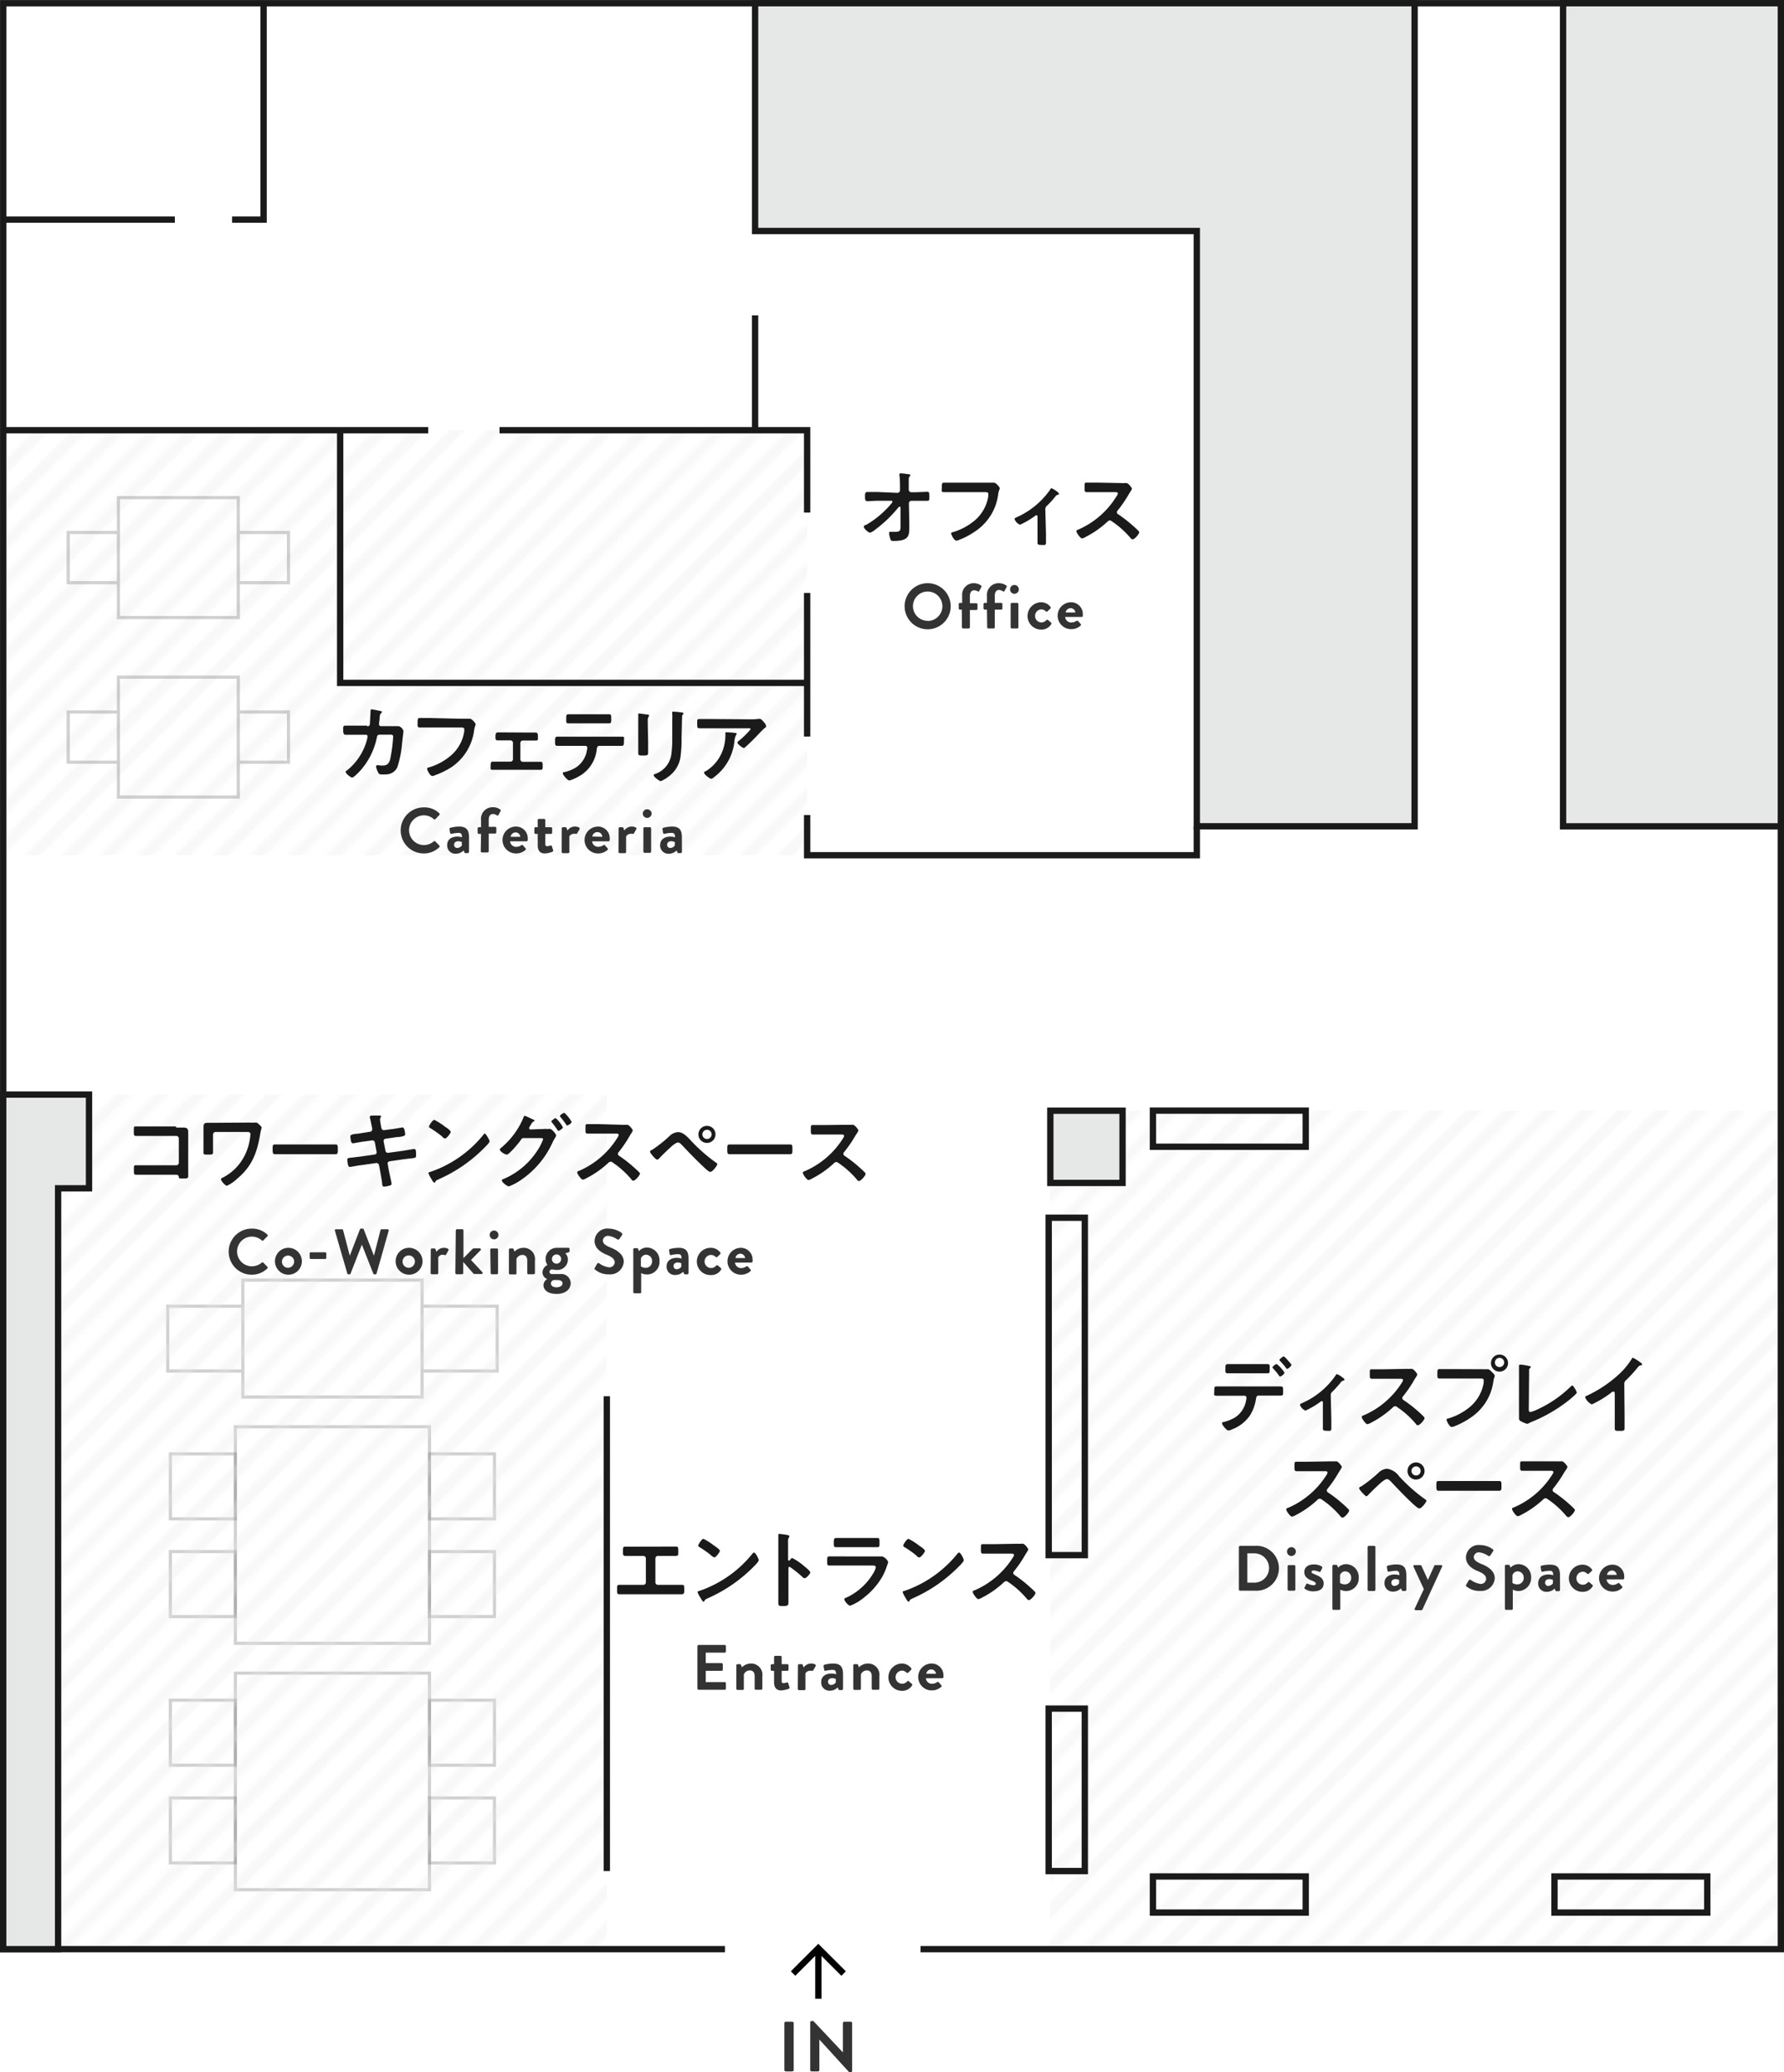 <svg xmlns="http://www.w3.org/2000/svg" viewBox="0 0 250.89 291.35"><defs><style>.cls-1,.cls-10,.cls-2,.cls-3,.cls-7{fill:none}.cls-2{stroke:#e6e7e7;stroke-width:2.88px}.cls-10,.cls-3{stroke:#666;stroke-width:.45px}.cls-10,.cls-3,.cls-7,.cls-8{stroke-miterlimit:10}.cls-3,.cls-9{opacity:.3}.cls-7,.cls-8{stroke:#1a1a1a;stroke-width:.89px}.cls-8{fill:#e6e7e7}.cls-11{fill:#1a1a1a}.cls-12{fill:#333}</style><pattern id="_10_lpi_40_3" data-name="10 lpi 40% 3" width="72" height="72" patternTransform="rotate(-45 365.197 -181.17) scale(.52)" patternUnits="userSpaceOnUse"><path class="cls-1" d="M0 0h72v72H0z"/><path class="cls-2" d="M71.75 68.4h72.5M71.75 54h72.5m-72.5-14.4h72.5m-72.5-14.4h72.5m-72.5-14.4h72.5m-72.5 50.4h72.5m-72.5-14.4h72.5m-72.5-14.4h72.5M71.75 18h72.5M71.75 3.6h72.5M-.25 68.4h72.5M-.25 54h72.5M-.25 39.6h72.5M-.25 25.2h72.5M-.25 10.8h72.5M-.25 61.2h72.5M-.25 46.8h72.5M-.25 32.4h72.5M-.25 18h72.5M-.25 3.6h72.5m-144.5 64.8H.25M-72.25 54H.25m-72.5-14.4H.25m-72.5-14.4H.25m-72.5-14.4H.25m-72.5 50.4H.25m-72.5-14.4H.25m-72.5-14.4H.25M-72.25 18H.25m-72.5-14.4H.25"/></pattern><pattern id="_10_lpi_40_3-3" data-name="10 lpi 40% 3" width="72" height="72" patternTransform="rotate(-45 414.423 -160.78) scale(.52)" patternUnits="userSpaceOnUse"><path class="cls-1" d="M0 0h72v72H0z"/><path class="cls-2" d="M71.75 68.4h72.5M71.75 54h72.5m-72.5-14.4h72.5m-72.5-14.4h72.5m-72.5-14.4h72.5m-72.5 50.4h72.5m-72.5-14.4h72.5m-72.5-14.4h72.5M71.75 18h72.5M71.75 3.6h72.5M-.25 68.4h72.5M-.25 54h72.5M-.25 39.6h72.5M-.25 25.2h72.5M-.25 10.8h72.5M-.25 61.2h72.5M-.25 46.8h72.5M-.25 32.4h72.5M-.25 18h72.5M-.25 3.6h72.5m-144.5 64.8H.25M-72.25 54H.25m-72.5-14.4H.25m-72.5-14.4H.25m-72.5-14.4H.25m-72.5 50.4H.25m-72.5-14.4H.25m-72.5-14.4H.25M-72.25 18H.25m-72.5-14.4H.25"/></pattern><pattern id="_10_lpi_40_3-5" data-name="10 lpi 40% 3" width="72" height="72" patternTransform="rotate(-45 406.018 -145.508) scale(.52)" patternUnits="userSpaceOnUse"><path class="cls-1" d="M0 0h72v72H0z"/><path class="cls-2" d="M71.75 68.4h72.5M71.75 54h72.5m-72.5-14.4h72.5m-72.5-14.4h72.5m-72.5-14.4h72.5m-72.5 50.4h72.5m-72.5-14.4h72.5m-72.5-14.4h72.5M71.75 18h72.5M71.75 3.6h72.5M-.25 68.4h72.5M-.25 54h72.5M-.25 39.6h72.5M-.25 25.2h72.5M-.25 10.8h72.5M-.25 61.2h72.5M-.25 46.8h72.5M-.25 32.4h72.5M-.25 18h72.5M-.25 3.6h72.5m-144.5 64.8H.25M-72.25 54H.25m-72.5-14.4H.25m-72.5-14.4H.25m-72.5-14.4H.25m-72.5 50.4H.25m-72.5-14.4H.25m-72.5-14.4H.25M-72.25 18H.25m-72.5-14.4H.25"/></pattern></defs><g id="レイヤー_2" data-name="レイヤー 2"><g id="文字"><path class="cls-3" d="M33.1 200.61h27.3v30.45H33.1z"/><path class="cls-3" d="M60.4 204.42h9.14v9.14H60.4zm0 13.74h9.14v9.14H60.4zm-36.44-13.74h9.14v9.14h-9.14zm0 13.74h9.14v9.14h-9.14zm9.14 17.09h27.3v30.45H33.1z"/><path class="cls-3" d="M60.4 239.06h9.14v9.14H60.4zm0 13.74h9.14v9.14H60.4zm-36.44-13.74h9.14v9.14h-9.14zm0 13.74h9.14v9.14h-9.14zm10.19-72.81h25.21v16.44H34.15zm25.21 3.67h10.56v9.11H59.36zm-35.77 0h10.56v9.11H23.59z"/><path fill="url(#_10_lpi_40_3)" opacity=".3" d="M250.45 274.06v-117.9H147.71v117.9h102.74z"/><path fill="url(#_10_lpi_40_3-3)" opacity=".3" d="M85.34 274.06V153.9H.45v120.16h84.89z"/><path fill="url(#_10_lpi_40_3-5)" opacity=".3" d="M113.51 120.25V60.49H.45v59.76h113.06z"/><path class="cls-7" transform="rotate(90 125.445 137.255)" d="M-11.36 12.25h273.61v250H-11.36z"/><path class="cls-8" transform="rotate(90 235.135 58.315)" d="M177.27 43h115.74v30.63H177.27z"/><path class="cls-8" d="M198.94 116.18V.45h-92.75v32.03h62.12v83.7h30.63z"/><path class="cls-7" d="M168.31 116.18v4.07h-54.8v-5.65m0-11.04V83.37m0 12.65H47.84V60.49m65.67 11.58V60.49H70.25m35.94-16.15v16.15m-45.97 0H.45m0-29.61h24.14m8.05 0h4.43V.45"/><path class="cls-8" d="M.45 274.06V153.9h12.07v13.18H8.17v106.98H.45z"/><path class="cls-7" d="M85.34 263.08v-66.76"/><path class="cls-8" transform="rotate(90 152.785 161.245)" d="M147.71 156.16h10.16v10.16h-10.16z"/><path class="cls-7" d="M162.14 156.16h21.49v5.08h-21.49zm0 107.68h21.49v5.08h-21.49zm56.47 0h21.49v5.08h-21.49zm-71.13-92.62h5.08v47.44h-5.08zm0 69.02h5.08v22.84h-5.08z"/><g class="cls-9"><path class="cls-10" d="M16.65 95.21h16.86v16.86H16.65zm16.86 4.9h7.06v7.06h-7.06zm-23.92 0h7.06v7.06H9.59z"/></g><g class="cls-9"><path class="cls-10" d="M16.65 69.97h16.86v16.86H16.65zm16.86 4.9h7.06v7.06h-7.06zm-23.92 0h7.06v7.06H9.59z"/></g><path class="cls-11" d="M93.51 217.46h1.57c.24 0 .31.07.31.52v.28c0 .38 0 .51-.37.51h-2.49a.36.36 0 0 0-.36.36v3.36a.36.36 0 0 0 .36.35h3.39c.3 0 .31.1.31.69 0 .39 0 .63-.34.63h-8.78c-.36 0-.33-.23-.33-.64 0-.58 0-.68.31-.68h3.38a.36.36 0 0 0 .36-.35v-3.36a.36.36 0 0 0-.36-.36h-2.49c-.33 0-.37-.13-.37-.49V218c0-.46.07-.53.31-.53h1.56zm13.19 1.91c0 .21-.48.67-.63.83a20.91 20.91 0 0 1-6.52 4.52c-.39.19-.4.2-.5.41a.11.11 0 0 1-.12.07c-.13 0-.38-.48-.47-.62a3.46 3.46 0 0 1-.36-.72c0-.13.22-.16.37-.21a16.42 16.42 0 0 0 7.36-5.21.29.29 0 0 1 .2-.14c.24 0 .67.89.67 1.07zm-6.19-2c.16.11.73.51.73.69s-.56.92-.79.92a1.4 1.4 0 0 1-.48-.32 14 14 0 0 0-1.59-1.12c-.1-.06-.19-.12-.19-.23s.48-.94.75-.94a9.08 9.08 0 0 1 1.57 1.02zm10.92 1.7a8.39 8.39 0 0 1 1.68 1.15c.17.15.84.66.84.87s-.56.82-.8.82a.46.46 0 0 1-.27-.15 15.67 15.67 0 0 0-1.74-1.4.17.17 0 0 0-.12-.05c-.1 0-.14.09-.14.19v4.7c0 .48 0 .62-.74.62-.48 0-.68 0-.68-.4v-9.57c0-.05 0-.18.15-.18l.41.05c.54.07 1 .12 1 .29a.39.39 0 0 1-.06.15 1 1 0 0 0-.13.64v2.5c0 .1.06.12.1.12a.13.13 0 0 0 .1 0c.14-.18.27-.35.4-.35zm11.33-.23h1.29a1.41 1.41 0 0 1 .86.79 3.32 3.32 0 0 1-.16.49 7.7 7.7 0 0 1-.7 1.62 10 10 0 0 1-2.48 2.83 7 7 0 0 1-2 1.2c-.28 0-.83-.69-.83-.89s.3-.25.42-.31a8.6 8.6 0 0 0 3.68-3.41 2.77 2.77 0 0 0 .33-.78c0-.28-.33-.26-.52-.26h-5.98c-.34 0-.34-.12-.34-.58 0-.62 0-.7.35-.7h1.53zm-.8-2.59h1.41c.31 0 .32.13.32.73 0 .41 0 .56-.32.56h-5.78c-.33 0-.33-.14-.33-.58s0-.71.32-.71H119zm13.58 3.12c0 .21-.48.67-.64.83a20.75 20.75 0 0 1-6.51 4.52c-.4.19-.41.2-.5.41a.12.12 0 0 1-.12.07c-.14 0-.39-.48-.47-.62a3.46 3.46 0 0 1-.36-.72c0-.13.21-.16.37-.21a16.39 16.39 0 0 0 7.35-5.21c.05-.06.12-.14.21-.14.24 0 .67.89.67 1.07zm-6.19-2c.16.11.73.51.73.69s-.56.92-.79.92-.32-.18-.48-.32a14.12 14.12 0 0 0-1.6-1.12c-.09-.06-.19-.12-.19-.23s.48-.94.76-.94a9.47 9.47 0 0 1 1.57 1.02zm13.71-.31a2.59 2.59 0 0 0 .52 0h.26c.26 0 .77.66.77.81a2.17 2.17 0 0 1-.26.47c-.07.11-.15.23-.19.31a17 17 0 0 1-1.56 2.28.34.34 0 0 0-.1.23.32.32 0 0 0 .18.29 18.78 18.78 0 0 1 2 1.55c.28.25.58.52.86.81a.23.23 0 0 1 .08.17c0 .25-.66 1-.91 1a.4.4 0 0 1-.3-.18 12.73 12.73 0 0 0-2.65-2.38.41.41 0 0 0-.27-.1.56.56 0 0 0-.36.2 13.27 13.27 0 0 1-3 2.1 2 2 0 0 1-.53.23c-.25 0-.8-.81-.8-1s.14-.21.25-.24a11.91 11.91 0 0 0 5.35-4.55 1.12 1.12 0 0 0 .2-.41c0-.18-.17-.2-.35-.2h-4c-.32 0-.3-.18-.3-.73s0-.6.29-.6h1.56z"/><path class="cls-12" d="M174.23 217.53a.18.18 0 0 1 .16-.18h2.13a3.16 3.16 0 1 1 0 6.31h-2.13a.17.17 0 0 1-.16-.17zm2.18 5a2.06 2.06 0 0 0 0-4.12h-1v4.12zm4.59-4.37a.61.61 0 0 1 .61-.62.62.62 0 0 1 .63.62.63.63 0 0 1-.63.62.61.61 0 0 1-.61-.62zm.08 2.07a.17.17 0 0 1 .17-.17h.75a.17.17 0 0 1 .17.17v3.26a.18.18 0 0 1-.17.17h-.75a.18.18 0 0 1-.17-.17zm2.38 2.99l.24-.48a.14.14 0 0 1 .21-.06 2.08 2.08 0 0 0 .82.21c.18 0 .31-.07.31-.22s-.13-.26-.61-.45c-.69-.27-1-.64-1-1.19s.4-1.06 1.32-1.06a2.16 2.16 0 0 1 1.11.27.21.21 0 0 1 .08.25l-.23.46a.16.16 0 0 1-.21.06 2.16 2.16 0 0 0-.75-.19c-.22 0-.31.09-.31.21s.16.21.5.35c.69.27 1.21.57 1.21 1.27s-.52 1.1-1.43 1.1a2 2 0 0 1-1.2-.34.15.15 0 0 1-.06-.19zm5.03 2.97c0 .1-.05.17-.21.17h-.72a.18.18 0 0 1-.18-.17v-6a.18.18 0 0 1 .18-.17h.35a.16.16 0 0 1 .15.1l.12.3a1.54 1.54 0 0 1 1.16-.49 1.8 1.8 0 0 1 1.74 1.89 1.78 1.78 0 0 1-2.59 1.69zm.66-3.42a.88.88 0 0 0 .87-.91.86.86 0 0 0-.83-.92.77.77 0 0 0-.74.55v1.08a1.18 1.18 0 0 0 .7.2zm3.18-5.24a.19.19 0 0 1 .18-.18h.75a.18.18 0 0 1 .17.18v6a.18.18 0 0 1-.17.17h-.75a.18.18 0 0 1-.18-.17zm3.81 3.85a2.33 2.33 0 0 1 .66.1c0-.46-.14-.62-.47-.62a4.6 4.6 0 0 0-1 .13c-.12 0-.19 0-.2-.16l-.09-.47a.18.18 0 0 1 .13-.22 4.69 4.69 0 0 1 1.22-.17c1.13 0 1.39.58 1.39 1.56v2a.18.18 0 0 1-.17.17h-.32c-.07 0-.11 0-.16-.13l-.11-.24a1.52 1.52 0 0 1-1.09.46 1.15 1.15 0 0 1-1.22-1.24c-.01-.68.51-1.17 1.43-1.17zm0 1.6a.81.81 0 0 0 .62-.35v-.49a1.36 1.36 0 0 0-.5-.11c-.35 0-.59.19-.59.48a.45.45 0 0 0 .49.49zm2.65-2.69a.15.15 0 0 1 .15-.23h.81a.15.15 0 0 1 .15.09l.91 2 .9-2c.05-.09.11-.09.22-.09h.72a.15.15 0 0 1 .15.23l-2.75 6a.19.19 0 0 1-.16.11h-.77a.16.16 0 0 1-.15-.25l1.27-2.71zm7.43 2.48l.33-.55a.2.2 0 0 1 .3-.07 3 3 0 0 0 1.36.56.75.75 0 0 0 .79-.71c0-.46-.39-.78-1.14-1.08s-1.7-.88-1.7-1.95a1.8 1.8 0 0 1 2-1.73 3.11 3.11 0 0 1 1.8.61.21.21 0 0 1 0 .29l-.34.52c-.07.11-.21.18-.31.11a3 3 0 0 0-1.25-.5.72.72 0 0 0-.8.63c0 .42.34.71 1.07 1s1.88.87 1.88 2a1.9 1.9 0 0 1-2.07 1.79 2.83 2.83 0 0 1-2-.71c.04.02 0-.06.08-.21zm6.53 3.42c0 .1-.06.17-.22.17h-.72a.18.18 0 0 1-.17-.17v-6a.17.17 0 0 1 .17-.17h.35a.15.15 0 0 1 .15.1l.12.3a1.57 1.57 0 0 1 1.16-.49 1.8 1.8 0 0 1 1.74 1.89 1.84 1.84 0 0 1-1.78 1.89 1.79 1.79 0 0 1-.8-.2zm.65-3.42a.88.88 0 0 0 .88-.91.86.86 0 0 0-.84-.92.77.77 0 0 0-.74.55v1.08a1.18 1.18 0 0 0 .7.2zm4.37-1.39a2.33 2.33 0 0 1 .66.1c0-.46-.14-.62-.47-.62a4.52 4.52 0 0 0-1 .13c-.13 0-.19 0-.21-.16l-.08-.47a.17.17 0 0 1 .13-.22 4.61 4.61 0 0 1 1.2-.14c1.13 0 1.39.58 1.39 1.56v2a.18.18 0 0 1-.17.17h-.33c-.06 0-.11 0-.15-.13l-.11-.24a1.55 1.55 0 0 1-1.1.46 1.15 1.15 0 0 1-1.21-1.24c.01-.71.53-1.2 1.45-1.2zm0 1.6a.85.85 0 0 0 .62-.35v-.49a1.45 1.45 0 0 0-.51-.11c-.35 0-.58.19-.58.48a.45.45 0 0 0 .49.49zm4.75-2.98a1.64 1.64 0 0 1 1.33.63.17.17 0 0 1 0 .26l-.42.39c-.08.08-.16 0-.22 0a.83.83 0 0 0-.62-.29.91.91 0 0 0-.89.92.89.89 0 0 0 .88.91.9.9 0 0 0 .72-.34.16.16 0 0 1 .22 0l.39.33c.09.07.13.16.06.25a1.59 1.59 0 0 1-1.42.76 1.9 1.9 0 0 1-1.91-1.89 1.92 1.92 0 0 1 1.88-1.93zm4.21 0a1.65 1.65 0 0 1 1.69 1.67 1.94 1.94 0 0 1 0 .24.18.18 0 0 1-.17.16h-2.31a.86.86 0 0 0 .87.78 1.22 1.22 0 0 0 .7-.23c.09-.05.17-.07.23 0l.37.43a.15.15 0 0 1 0 .23 1.91 1.91 0 0 1-1.34.5 1.89 1.89 0 0 1 0-3.78zm.63 1.44a.67.67 0 0 0-.66-.62.71.71 0 0 0-.7.62zM98.08 231.46a.18.18 0 0 1 .18-.17h3.66a.17.17 0 0 1 .17.17v.74a.17.17 0 0 1-.17.17h-2.67v1.47h2.23a.18.18 0 0 1 .17.18v.74a.17.17 0 0 1-.17.17h-2.23v1.58h2.67a.17.17 0 0 1 .17.17v.74a.17.17 0 0 1-.17.17h-3.66a.18.18 0 0 1-.18-.17zm5.47 2.7a.17.17 0 0 1 .17-.17h.34a.14.14 0 0 1 .15.11l.13.33a1.79 1.79 0 0 1 1.27-.53 1.58 1.58 0 0 1 1.6 1.79v1.73a.18.18 0 0 1-.17.17h-.74a.17.17 0 0 1-.17-.17v-1.78c0-.47-.24-.77-.67-.77a.9.9 0 0 0-.85.57v2c0 .12 0 .17-.23.17h-.66a.18.18 0 0 1-.17-.17zm5.31.77h-.31a.17.17 0 0 1-.16-.17v-.6a.16.16 0 0 1 .16-.17h.31v-1a.18.18 0 0 1 .17-.17h.74a.17.17 0 0 1 .16.17v1h.79a.16.16 0 0 1 .17.17v.6a.17.17 0 0 1-.17.17h-.79v1.44c0 .26.13.29.28.29a1.36 1.36 0 0 0 .44-.1.15.15 0 0 1 .2.1l.18.57a.17.17 0 0 1-.1.22 3.69 3.69 0 0 1-1.07.23c-.7 0-1-.43-1-1.16zm3.36-.77a.17.17 0 0 1 .17-.17h.35a.16.16 0 0 1 .16.12l.12.35a1.27 1.27 0 0 1 1-.56c.42 0 .8.13.69.36l-.33.58a.16.16 0 0 1-.21.08 1.47 1.47 0 0 0-.26 0 .73.73 0 0 0-.64.37v2.18c0 .12-.08.17-.2.17h-.7a.18.18 0 0 1-.17-.17zm4.7 1.15a2.33 2.33 0 0 1 .66.1c0-.46-.14-.62-.47-.62a4.6 4.6 0 0 0-1 .13c-.12 0-.19 0-.21-.16l-.08-.47a.18.18 0 0 1 .13-.22 4.69 4.69 0 0 1 1.22-.17c1.13 0 1.39.58 1.39 1.56v2a.18.18 0 0 1-.17.17h-.32c-.07 0-.11 0-.16-.13l-.11-.24a1.52 1.52 0 0 1-1.09.46 1.15 1.15 0 0 1-1.22-1.23c-.01-.68.51-1.18 1.43-1.18zm0 1.6a.81.81 0 0 0 .62-.35v-.49a1.36 1.36 0 0 0-.5-.11c-.36 0-.59.2-.59.49a.44.44 0 0 0 .49.46zm3.08-2.75a.18.18 0 0 1 .18-.17h.34a.15.15 0 0 1 .15.11l.13.33a1.76 1.76 0 0 1 1.27-.53 1.58 1.58 0 0 1 1.6 1.79v1.73a.18.18 0 0 1-.17.17h-.74a.17.17 0 0 1-.17-.17v-1.78c0-.47-.24-.77-.68-.77a.89.89 0 0 0-.84.57v2c0 .12-.06.17-.23.17h-.66a.18.18 0 0 1-.18-.17zm6.79-.26a1.65 1.65 0 0 1 1.34.64.17.17 0 0 1 0 .25l-.41.4c-.08.07-.16 0-.23 0a.85.85 0 0 0-.62-.29.92.92 0 0 0 0 1.84.93.93 0 0 0 .72-.34.16.16 0 0 1 .23 0l.38.33c.09.07.13.16.07.25a1.62 1.62 0 0 1-1.43.76 1.9 1.9 0 0 1-1.9-1.89 1.93 1.93 0 0 1 1.85-1.95zm4.21 0a1.65 1.65 0 0 1 1.68 1.67 2.11 2.11 0 0 1 0 .25.17.17 0 0 1-.17.15h-2.3a.85.85 0 0 0 .86.78 1.29 1.29 0 0 0 .7-.22c.09-.06.17-.08.24 0l.36.42a.14.14 0 0 1 0 .23 2 2 0 0 1-1.35.5 1.89 1.89 0 0 1 0-3.78zm.63 1.44a.68.68 0 0 0-.66-.61.7.7 0 0 0-.7.61z"/><path class="cls-11" d="M126.21 69.3a.36.36 0 0 0 .36-.36v-.41c0-.46 0-1.26-.08-1.67a.91.91 0 0 1 0-.17c0-.12.08-.14.19-.14a9.23 9.23 0 0 1 1 .12c.27 0 .35.07.35.17a.2.2 0 0 1-.08.13c-.13.14-.15.17-.15.5v1.39a.36.36 0 0 0 .37.35h.64l1.58-.06c.27 0 .31.1.31.73 0 .44 0 .54-.37.54h-2.15a.36.36 0 0 0-.36.35l.06 2.8v.49c0 1.28-.06 2-2.19 2-.26 0-.4 0-.48-.29a2.79 2.79 0 0 1-.17-.8c0-.12 0-.19.17-.19h.65c.79 0 .79-.24.79-.88v-2.49c0-.07 0-.16-.14-.16a.23.23 0 0 0-.18.11 18 18 0 0 1-3.23 3.1 2.46 2.46 0 0 1-.74.44c-.23 0-.88-.58-.88-.82s.29-.26.4-.32a13.32 13.32 0 0 0 3.51-3 .37.37 0 0 0 .11-.2c0-.06 0-.15-.18-.15h-1.83c-.46 0-1.26.06-1.51.06s-.33-.14-.33-.6 0-.69.34-.69h1.49zm12.29-1.43h1.29c.29 0 .81.65.81.77s-.11.25-.21.77a7.37 7.37 0 0 1-3.2 5.27 11.05 11.05 0 0 1-2.3 1.23 1.2 1.2 0 0 1-.4.11c-.29 0-.72-.81-.72-1s.11-.17.22-.19a8.47 8.47 0 0 0 3-1.58 5.58 5.58 0 0 0 2-3.51 2.66 2.66 0 0 0 0-.28c0-.23-.21-.26-.42-.26h-5.76c-.5 0-.36-.11-.36-.65s0-.68.32-.68h1.55zm8.6 7.22v1.21c0 .41-.25.33-.48.33-.67 0-.71-.06-.71-.39v-3.61c0-.06 0-.18-.15-.18s-.22.11-.31.17a11.29 11.29 0 0 1-2 1.16 1.39 1.39 0 0 1-.77-.79c0-.13.14-.19.27-.25a11.39 11.39 0 0 0 4.72-3.87c.06-.1.1-.22.2-.22a2.5 2.5 0 0 1 .71.42c.12.07.33.2.33.36s-.08.13-.16.14a.58.58 0 0 0-.35.27 15.19 15.19 0 0 1-1.08 1.2.69.69 0 0 0-.31.66zm10.54-7.17a2.54 2.54 0 0 0 .51 0h.27c.25 0 .77.66.77.82a2.43 2.43 0 0 1-.27.46l-.19.32a17.56 17.56 0 0 1-1.56 2.27.37.37 0 0 0-.1.23.32.32 0 0 0 .19.29 19.71 19.71 0 0 1 2 1.55c.29.25.59.52.87.81a.27.27 0 0 1 .08.17c0 .25-.66 1-.91 1a.39.39 0 0 1-.3-.18 12.91 12.91 0 0 0-2.65-2.37.4.4 0 0 0-.28-.11c-.15 0-.26.12-.36.2a13.27 13.27 0 0 1-3 2.1 2 2 0 0 1-.52.23c-.26 0-.81-.81-.81-1s.15-.21.25-.24a11.86 11.86 0 0 0 5.37-4.66 1.19 1.19 0 0 0 .21-.4c0-.18-.17-.21-.35-.21h-4.03c-.32 0-.3-.18-.3-.74s0-.6.29-.6h1.56z"/><path class="cls-12" d="M130.45 82a3.24 3.24 0 1 1-3.23 3.25 3.24 3.24 0 0 1 3.23-3.25zm0 5.31a2.07 2.07 0 1 0-2.06-2.06 2.07 2.07 0 0 0 2.06 2.04zm4.81-1.59H135a.17.17 0 0 1-.17-.17v-.61a.16.16 0 0 1 .17-.17h.31v-1a1.63 1.63 0 0 1 1.63-1.77 1.77 1.77 0 0 1 1.06.35.18.18 0 0 1 0 .21l-.31.57a.14.14 0 0 1-.21 0A1.19 1.19 0 0 0 137 83c-.38 0-.6.3-.6.82v1h.9a.16.16 0 0 1 .17.17v.61a.17.17 0 0 1-.17.17h-.9v2.43a.18.18 0 0 1-.17.17h-.78a.18.18 0 0 1-.17-.17zm3.54 0h-.3a.18.18 0 0 1-.18-.17v-.61a.17.17 0 0 1 .18-.17h.3v-1a1.64 1.64 0 0 1 1.68-1.77 1.84 1.84 0 0 1 1.07.35.18.18 0 0 1 0 .21l-.3.57a.16.16 0 0 1-.22 0 1.15 1.15 0 0 0-.53-.18c-.39 0-.6.3-.6.82v1h.9a.16.16 0 0 1 .17.17v.61a.17.17 0 0 1-.17.17h-.9v2.48a.18.18 0 0 1-.17.17H139a.18.18 0 0 1-.17-.17zm3.25-2.85a.61.61 0 0 1 .61-.62.62.62 0 1 1 0 1.24.61.61 0 0 1-.61-.62zm.08 2.07a.17.17 0 0 1 .17-.17h.75a.17.17 0 0 1 .17.17v3.26a.18.18 0 0 1-.17.17h-.75a.18.18 0 0 1-.17-.17zm4.26-.26a1.65 1.65 0 0 1 1.33.64.17.17 0 0 1 0 .25l-.42.4c-.08.07-.16 0-.22 0a.87.87 0 0 0-.62-.29.91.91 0 0 0-.89.92.9.9 0 0 0 .88.92 1 1 0 0 0 .72-.34.16.16 0 0 1 .22 0l.39.33c.09.08.12.17.06.26a1.6 1.6 0 0 1-1.42.75 1.9 1.9 0 0 1-1.91-1.89 1.93 1.93 0 0 1 1.88-1.95zm4.21 0a1.65 1.65 0 0 1 1.68 1.68 1.93 1.93 0 0 1 0 .24.17.17 0 0 1-.18.15h-2.3a.85.85 0 0 0 .86.78 1.27 1.27 0 0 0 .71-.22c.09 0 .17-.07.23 0l.37.42a.16.16 0 0 1 0 .24 1.94 1.94 0 0 1-1.34.49 1.89 1.89 0 0 1 0-3.78zm.63 1.44a.67.67 0 0 0-.66-.61.71.71 0 0 0-.7.61z"/><path class="cls-11" d="M178.56 194.94h1.51c.35 0 .38.06.38.63s0 .66-.34.66H177c-.33 0-.33.3-.38.55a6.16 6.16 0 0 1-.79 2.17 5.31 5.31 0 0 1-2.5 2 2.06 2.06 0 0 1-.56.19c-.27 0-.91-.79-.91-1s.18-.17.32-.22a5.86 5.86 0 0 0 1.51-.62 3.56 3.56 0 0 0 1.51-2.19 4.28 4.28 0 0 0 .1-.57.28.28 0 0 0-.28-.29h-3.94c-.46 0-.31-.23-.31-.69s0-.62.29-.62h1.53zm-1.84-3.14h1.51c.41 0 .33.24.33.72s0 .57-.32.57h-5.6c-.34 0-.31-.19-.31-.62s0-.67.33-.67h1.5zm3.92 1.21c0 .18-.45.53-.6.53s-.15-.11-.25-.24c-.23-.31-.48-.6-.74-.89a.23.23 0 0 1-.1-.15c0-.13.46-.47.6-.47a4.57 4.57 0 0 1 1.09 1.21zm.5-1.71c.1.11.48.51.48.63s-.43.53-.59.53-.16-.13-.3-.3-.49-.57-.7-.8c-.05-.05-.1-.1-.1-.16s.46-.48.59-.48.53.47.62.58zm6.09 8.35v1.21c0 .41-.25.32-.48.32-.67 0-.71-.06-.71-.38v-3.61c0-.06 0-.18-.14-.18s-.23.11-.31.17a11.74 11.74 0 0 1-2 1.16 1.45 1.45 0 0 1-.77-.79c0-.14.15-.2.28-.26a11.15 11.15 0 0 0 4.71-3.87c.06-.09.11-.21.21-.21a2.66 2.66 0 0 1 .7.41c.12.08.34.21.34.36s-.08.14-.17.15a.61.61 0 0 0-.35.26 15.27 15.27 0 0 1-1.07 1.2c-.26.24-.32.3-.32.66zm10.55-7.18a3.79 3.79 0 0 0 .51 0h.26c.26 0 .77.66.77.81a2.44 2.44 0 0 1-.26.47c-.07.11-.15.23-.19.31a17.67 17.67 0 0 1-1.56 2.28.33.33 0 0 0-.1.23.33.33 0 0 0 .18.29 18.69 18.69 0 0 1 2 1.54 11 11 0 0 1 .86.82.22.22 0 0 1 .09.17c0 .25-.66 1-.92 1s-.21-.09-.3-.18a12.46 12.46 0 0 0-2.65-2.38.4.4 0 0 0-.27-.11.53.53 0 0 0-.36.21 13.94 13.94 0 0 1-3 2.1 2 2 0 0 1-.53.22c-.25 0-.8-.8-.8-1s.14-.2.25-.24a11.89 11.89 0 0 0 5.35-4.54 1.2 1.2 0 0 0 .2-.41c0-.18-.16-.2-.34-.2h-4.03c-.33 0-.3-.18-.3-.73s0-.6.28-.6h1.56zm10.84.05h.6c.24 0 .42.23.58.38s.41.4.41.55-.1.23-.18.7a7.3 7.3 0 0 1-3.18 5.16 11.31 11.31 0 0 1-2.3 1.23 1.38 1.38 0 0 1-.4.1c-.29 0-.71-.81-.71-1s.11-.17.22-.19a8.57 8.57 0 0 0 3-1.58 5.63 5.63 0 0 0 2-3.49v-.3c0-.23-.2-.25-.42-.25h-5.74c-.36 0-.36-.11-.36-.65s0-.68.33-.68h1.55zm3.46-.87a1.2 1.2 0 1 1-1.2-1.19 1.19 1.19 0 0 1 1.2 1.19zm-1.84 0a.65.65 0 0 0 1.29 0 .65.65 0 1 0-1.29 0zm4.76 6.4c0 .3 0 .49.24.49a5.15 5.15 0 0 0 1-.38 16.44 16.44 0 0 0 4.61-3.16c.07-.07.18-.19.29-.19s.6.79.6 1c0 .09-.08.16-.14.22-.26.26-.55.5-.83.74a21.48 21.48 0 0 1-5.28 3.12 4.08 4.08 0 0 0-.42.19.76.76 0 0 1-.3.12 4 4 0 0 1-1-.44c-.14-.11-.15-.22-.15-.42v-7.3c0-.06 0-.15.13-.15h.26c.19 0 .79.12 1 .17s.25 0 .25.15-.06.11-.11.16a.45.45 0 0 0-.11.37v.56zm13.47 1.21v1.57c0 .33-.16.36-.6.36-.66 0-.78 0-.78-.34V196c0-.08 0-.34-.19-.34s-.37.2-.47.28a15.08 15.08 0 0 1-2.57 1.53 2 2 0 0 1-.94-1c0-.12.11-.17.19-.2a17.57 17.57 0 0 0 4.72-3.18 10.3 10.3 0 0 0 1.63-2c0-.06.11-.18.19-.18a4.55 4.55 0 0 1 .81.49c.14.09.47.29.47.44s-.06.09-.12.12a.66.66 0 0 0-.47.28 20 20 0 0 1-1.64 1.8.64.64 0 0 0-.27.54zm-41.31 6.21a4 4 0 0 0 .52 0h.26c.25 0 .77.66.77.81a2.16 2.16 0 0 1-.27.47l-.19.31a17.67 17.67 0 0 1-1.56 2.28.32.32 0 0 0-.09.23.33.33 0 0 0 .18.29 17.66 17.66 0 0 1 2 1.54c.29.25.59.53.87.82a.21.21 0 0 1 .08.17c0 .25-.66 1-.91 1a.42.42 0 0 1-.3-.18 12.46 12.46 0 0 0-2.65-2.38.45.45 0 0 0-.28-.11.58.58 0 0 0-.36.21 13.64 13.64 0 0 1-3 2.1 2 2 0 0 1-.53.22c-.25 0-.81-.8-.81-1s.15-.2.26-.24a11.94 11.94 0 0 0 5.35-4.54 1.2 1.2 0 0 0 .2-.41c0-.18-.17-.2-.35-.2h-4c-.32 0-.3-.18-.3-.73s0-.6.29-.6h1.56zm9.61 2.11a23.18 23.18 0 0 0 3.64 3.22c.08.06.19.13.19.24s-.62 1.05-1 1.05c-.19 0-.65-.42-.82-.57-1.08-1-2.1-2.06-3.1-3.13-.16-.16-.38-.42-.62-.42s-.69.36-.91.55c-.49.44-1.29 1.21-1.74 1.69-.07.07-.15.17-.27.17s-1-.92-1-1.12.23-.22.31-.27a18.65 18.65 0 0 0 2.5-2 1.89 1.89 0 0 1 1.13-.48 2.56 2.56 0 0 1 1.69 1.07zm3.57-.76a1.2 1.2 0 1 1-1.19-1.19 1.19 1.19 0 0 1 1.19 1.19zm-1.84 0a.64.64 0 0 0 .65.64.64.64 0 0 0 0-1.28.65.65 0 0 0-.65.64zm10.84 1.42h1.48c.33 0 .34.09.34.75 0 .39 0 .62-.32.62h-8.52c-.31 0-.32-.23-.32-.6 0-.68 0-.77.33-.77h1.49zm9.55-2.77a4 4 0 0 0 .52 0h.26c.25 0 .77.66.77.81a2.74 2.74 0 0 1-.27.47l-.17.25a17.67 17.67 0 0 1-1.56 2.28.32.32 0 0 0-.09.23.33.33 0 0 0 .18.29 18.58 18.58 0 0 1 2 1.54c.29.25.59.53.87.82a.25.25 0 0 1 .08.17c0 .25-.66 1-.91 1a.42.42 0 0 1-.3-.18 12.46 12.46 0 0 0-2.65-2.38.45.45 0 0 0-.28-.11.58.58 0 0 0-.36.21 13.7 13.7 0 0 1-3 2.1 1.93 1.93 0 0 1-.52.22c-.26 0-.81-.8-.81-1s.15-.2.25-.24a11.83 11.83 0 0 0 5.35-4.54 1.23 1.23 0 0 0 .21-.41c0-.18-.17-.2-.35-.2h-4.03c-.32 0-.3-.18-.3-.73s0-.6.29-.6h1.56zM51.66 102.14a.38.38 0 0 0 .36-.32c0-.24.08-1.52.09-1.81 0-.12 0-.27.16-.27s1.13.2 1.25.24.18 0 .18.13-.09.16-.14.2-.13.15-.16.52c0 .17-.1.89-.1 1a.27.27 0 0 0 .29.27h2.47a1 1 0 0 1 .68.7c0 .12-.17 1.45-.19 1.68a15.07 15.07 0 0 1-.67 3.4 1.76 1.76 0 0 1-1.56 1 5.58 5.58 0 0 1-.7 0 .37.37 0 0 1-.42-.24 2.71 2.71 0 0 1-.31-.83.2.2 0 0 1 .22-.22c.12 0 .39.05.68.05.71 0 1-.33 1.14-1.18a21.71 21.71 0 0 0 .36-2.86c0-.33-.17-.3-.71-.3h-1.21c-.3 0-.35.25-.38.43a10 10 0 0 1-2.35 4.66c-.17.18-.89.94-1.11.94s-.91-.56-.91-.78.1-.16.17-.22a8.27 8.27 0 0 0 2.6-3.62 6 6 0 0 0 .31-1.15.24.24 0 0 0-.25-.25h-2.89c-.2 0-.3-.19-.3-.66s0-.62.29-.62h3.11zm13.14-1.08h1.29c.29 0 .8.65.8.77s-.1.25-.2.76a7.39 7.39 0 0 1-3.2 5.28 11.09 11.09 0 0 1-2.31 1.13 1.09 1.09 0 0 1-.39.11c-.29 0-.72-.8-.72-1s.11-.17.22-.2a8.31 8.31 0 0 0 3-1.58 5.55 5.55 0 0 0 2-3.5 2.83 2.83 0 0 0 0-.29c0-.23-.2-.25-.42-.25h-5.78c-.38 0-.36-.1-.36-.64s0-.69.32-.69h1.55zm9.39 1.94h1.13c.3 0 .33.19.33.64s0 .48-.33.48h-1.78a.35.35 0 0 0-.36.34v2.31a.34.34 0 0 0 .36.34h2.49c.3 0 .29.23.29.6s0 .53-.31.53h-6.74c-.39 0-.27-.24-.27-.55s0-.6.28-.6h2.5a.35.35 0 0 0 .36-.34v-2.31a.35.35 0 0 0-.36-.34H70c-.31 0-.32-.16-.32-.48s0-.64.32-.64h1.14zm11.68.58h1.52c.52 0 .36.1.36.66 0 .41 0 .63-.32.63H84.3c-.34 0-.35.31-.39.56a4.88 4.88 0 0 1-2.59 3.78 5.58 5.58 0 0 1-1.25.53c-.26 0-.92-.79-.92-1s.23-.18.34-.2a5.73 5.73 0 0 0 1.49-.62 3.57 3.57 0 0 0 1.52-2.19c0-.1.1-.49.1-.58a.28.28 0 0 0-.28-.28h-3.94c-.31 0-.32-.18-.32-.61s0-.68.3-.68h1.52zm-1.78-3.15h1.56c.32 0 .31.15.31.74 0 .37 0 .54-.32.54h-5.69c-.36 0-.32-.19-.32-.65s0-.63.32-.63h1.56zm7.06 3.74v1.64c0 .37-.1.42-.67.42s-.72 0-.72-.36v-5.43c0-.07 0-.12.11-.12s.86.11 1 .13.42 0 .42.16a.26.26 0 0 1-.06.13 1.12 1.12 0 0 0-.13.7v.67zm4.7-.46a18.16 18.16 0 0 1-.13 2.55 4.11 4.11 0 0 1-1.46 2.74 5.71 5.71 0 0 1-1.32.84c-.18 0-1-.6-1-.81s.23-.21.32-.25a3.41 3.41 0 0 0 2.14-2.65 15.06 15.06 0 0 0 .14-2.32v-2.6a7.68 7.68 0 0 0 0-.83.69.69 0 0 1 0-.2c0-.1 0-.12.14-.12a10 10 0 0 1 1.19.12c.1 0 .24 0 .24.14s-.05.11-.11.17a1 1 0 0 0-.08.51zm9.6-2.57a8.65 8.65 0 0 0 1.25-.06h.15c.18 0 .3.15.45.31s.44.48.44.7-.17.25-.26.32-1 1-1.12 1.15c-.42.43-1 1-1.49 1.44-.08.07-.16.17-.28.17s-.88-.53-.88-.73.22-.29.3-.36a11.88 11.88 0 0 0 1.55-1.54c0-.17-.27-.14-.37-.14h-6.82c-.31 0-.32-.13-.32-.61v-.24c0-.31 0-.45.3-.45H100zm-2.1 1.92c.09 0 .25 0 .25.14a.15.15 0 0 1-.07.12 2.25 2.25 0 0 0-.24.87 7.21 7.21 0 0 1-2.88 5.09.76.76 0 0 1-.39.22c-.21 0-1-.62-1-.84s.12-.16.29-.26a5.72 5.72 0 0 0 2.51-3.49 6.38 6.38 0 0 0 .19-1.79c0-.1 0-.16.12-.16s1.04.04 1.22.1z"/><path class="cls-12" d="M59.6 113.52a3 3 0 0 1 2.18.83.17.17 0 0 1 0 .25l-.55.57a.15.15 0 0 1-.23 0 2.12 2.12 0 0 0-1.38-.53 2.09 2.09 0 0 0 0 4.18 2.15 2.15 0 0 0 1.37-.51.16.16 0 0 1 .23 0l.56.57a.17.17 0 0 1 0 .24 3.08 3.08 0 0 1-2.19.88 3.24 3.24 0 1 1 0-6.48zm4.72 4.11a2.21 2.21 0 0 1 .65.1c0-.46-.13-.62-.46-.62a4.44 4.44 0 0 0-1 .13c-.13 0-.19 0-.21-.16l-.08-.47a.17.17 0 0 1 .12-.22 4.8 4.8 0 0 1 1.23-.17c1.12 0 1.39.58 1.39 1.56v2a.18.18 0 0 1-.18.17h-.32c-.06 0-.11 0-.15-.13l-.11-.24a1.55 1.55 0 0 1-1.1.46 1.15 1.15 0 0 1-1.21-1.24c-.01-.68.51-1.17 1.43-1.17zm0 1.6a.85.85 0 0 0 .63-.35v-.49a1.45 1.45 0 0 0-.51-.11c-.35 0-.58.2-.58.48a.44.44 0 0 0 .47.47zm3.33-1.98h-.31a.17.17 0 0 1-.17-.17v-.6a.16.16 0 0 1 .17-.17h.31v-1a1.63 1.63 0 0 1 1.68-1.81 1.71 1.71 0 0 1 1.06.35.18.18 0 0 1 0 .2l-.31.58a.16.16 0 0 1-.22 0 1 1 0 0 0-.53-.18c-.38 0-.6.29-.6.81v1h.9a.16.16 0 0 1 .17.17v.6a.17.17 0 0 1-.17.17h-.9v2.49a.18.18 0 0 1-.17.17h-.78a.18.18 0 0 1-.17-.17zm4.89-1.03a1.64 1.64 0 0 1 1.68 1.67 1.93 1.93 0 0 1 0 .24.18.18 0 0 1-.17.16h-2.32a.86.86 0 0 0 .87.78 1.32 1.32 0 0 0 .7-.22c.09-.06.17-.08.23 0l.37.42a.15.15 0 0 1 0 .23 1.93 1.93 0 0 1-1.34.5 1.89 1.89 0 0 1 0-3.78zm.63 1.44a.67.67 0 0 0-.66-.62.71.71 0 0 0-.7.62zm2.45-.41h-.31a.17.17 0 0 1-.16-.17v-.6a.16.16 0 0 1 .16-.17h.31v-1a.18.18 0 0 1 .17-.17h.74a.17.17 0 0 1 .16.17v1h.79a.16.16 0 0 1 .17.17v.6a.17.17 0 0 1-.17.17h-.79v1.44c0 .25.13.29.28.29a1.36 1.36 0 0 0 .44-.1.15.15 0 0 1 .2.1l.18.57a.16.16 0 0 1-.1.21 3.29 3.29 0 0 1-1.07.24c-.7 0-1-.43-1-1.16zm3.38-.77a.18.18 0 0 1 .18-.17h.34a.16.16 0 0 1 .16.11l.13.35a1.22 1.22 0 0 1 1-.55c.43 0 .8.13.7.36l-.34.58a.15.15 0 0 1-.2.08 1.08 1.08 0 0 0-.27 0 .71.71 0 0 0-.63.37v2.18c0 .12-.09.17-.21.17h-.69a.18.18 0 0 1-.18-.17zm5.07-.26a1.64 1.64 0 0 1 1.68 1.67v.24a.18.18 0 0 1-.18.16h-2.3a.85.85 0 0 0 .86.78 1.36 1.36 0 0 0 .71-.22c.09-.06.17-.08.23 0l.37.42a.15.15 0 0 1 0 .23 2 2 0 0 1-1.34.5 1.89 1.89 0 0 1 0-3.78zm.63 1.44a.67.67 0 0 0-.7-.66.71.71 0 0 0-.7.62zm2.3-1.18a.17.17 0 0 1 .17-.17h.34a.15.15 0 0 1 .16.11l.13.35a1.26 1.26 0 0 1 1-.55c.42 0 .8.13.69.36l-.33.58a.16.16 0 0 1-.21.08 1 1 0 0 0-.26 0 .72.72 0 0 0-.64.37v2.18c0 .12-.08.17-.21.17h-.69a.18.18 0 0 1-.17-.17zm3.4-2.07a.61.61 0 0 1 .61-.62.62.62 0 0 1 .63.62.63.63 0 0 1-.64.59.61.61 0 0 1-.6-.59zm.08 2.07a.17.17 0 0 1 .17-.17h.75a.17.17 0 0 1 .17.17v3.26a.18.18 0 0 1-.17.17h-.75a.18.18 0 0 1-.17-.17zm3.8 1.15a2.21 2.21 0 0 1 .65.1c0-.46-.13-.62-.47-.62a4.42 4.42 0 0 0-1 .13c-.13 0-.19 0-.21-.16l-.08-.47a.17.17 0 0 1 .12-.22 4.8 4.8 0 0 1 1.23-.17c1.12 0 1.38.58 1.38 1.56v2a.18.18 0 0 1-.17.17h-.32c-.06 0-.11 0-.15-.13l-.11-.24a1.55 1.55 0 0 1-1.1.46 1.15 1.15 0 0 1-1.21-1.24c0-.68.52-1.17 1.44-1.17zm0 1.6a.81.81 0 0 0 .62-.35v-.49a1.36 1.36 0 0 0-.5-.11c-.35 0-.58.2-.58.48a.44.44 0 0 0 .47.47z"/><path class="cls-11" d="M24.76 158.54h.92c.48 0 .79.05.79.61v6.17c0 .35-.07.38-.72.38s-.56 0-.61-.26-.22-.27-.58-.27h-5.44c-.3 0-.29-.16-.29-.69s0-.64.26-.64h5.7a.36.36 0 0 0 .36-.36v-3.4a.35.35 0 0 0-.36-.36h-5.68c-.3 0-.29-.17-.29-.77s.05-.57.26-.57h5.68zm10.31-.7a4.17 4.17 0 0 0 .65 0H36c.19 0 .35.18.49.31s.3.26.3.41-.1.29-.18.81c-.45 2.65-1.11 4.56-3.24 6.35a5.53 5.53 0 0 1-1.45 1c-.27 0-.84-.7-.84-.89s.23-.23.33-.29a7 7 0 0 0 2-1.58 7.25 7.25 0 0 0 1.46-2.63 8.11 8.11 0 0 0 .35-1.87c0-.27-.24-.3-.47-.3h-4.43a.36.36 0 0 0-.36.36v2.51c0 .3-.12.31-.7.31s-.64 0-.64-.29v-3.54c0-.46.05-.64.66-.64h1.31zm10.61 3.08h1.49c.32 0 .34.1.34.76 0 .38 0 .61-.33.61h-8.51c-.31 0-.33-.23-.33-.6 0-.67 0-.77.34-.77h1.49zm6.4-1.8a.32.32 0 0 0 .26-.31 1.68 1.68 0 0 0 0-.2l-.06-.27c-.08-.32-.17-.88-.27-1.19a.42.42 0 0 1 0-.13c0-.16.2-.16.5-.17h.86c.08 0 .22 0 .22.11s-.14.2-.14.44.11.78.14 1l.05.2a.36.36 0 0 0 .39.31l1-.14c.21 0 1.53-.25 1.61-.25s.22.21.26.39.08.47.08.6-.15.27-.85.35c-.24 0-.54.05-.92.11l-1 .14a.32.32 0 0 0-.26.37l.26 1.32a.34.34 0 0 0 .39.29l2-.27 1.63-.27c.22 0 .25.18.28.45a.57.57 0 0 1 0 .15v.37c0 .27-.12.29-.85.37l-1 .12-1.89.28a.3.3 0 0 0-.25.37l.14.79c.06.33.41 1.86.41 2s-.13.21-.27.25a4.4 4.4 0 0 1-.79.15c-.23 0-.25-.23-.28-.49a.8.8 0 0 0 0-.15c-.08-.48-.19-1.09-.27-1.56l-.16-.84a.37.37 0 0 0-.41-.28l-2.11.3c-.23 0-1.46.25-1.57.25s-.22-.1-.25-.24a5.06 5.06 0 0 1-.12-.78c0-.23.15-.25.79-.31l1-.12 2.07-.3a.3.3 0 0 0 .26-.37l-.24-1.31a.35.35 0 0 0-.42-.3l-1.06.15c-.21 0-1.55.26-1.63.26s-.22-.15-.25-.29-.09-.58-.09-.72.16-.25.79-.33c.25 0 .6-.07 1-.13zm16.77 1.34c0 .21-.48.67-.64.83a20.75 20.75 0 0 1-6.51 4.52c-.4.19-.41.2-.5.41a.12.12 0 0 1-.12.07c-.14 0-.39-.48-.47-.62a3.46 3.46 0 0 1-.36-.72c0-.13.21-.16.37-.21a16.39 16.39 0 0 0 7.38-5.21c0-.06.12-.14.21-.14s.64.89.64 1.07zm-6.19-2c.16.11.73.51.73.69s-.56.92-.79.92-.32-.18-.48-.32a14.93 14.93 0 0 0-1.59-1.12c-.1-.06-.2-.12-.2-.23s.48-.94.76-.94a9.47 9.47 0 0 1 1.57 1.02zm14.07.27a2.48 2.48 0 0 0 .48 0 .7.7 0 0 1 .14 0c.26 0 .87.74.87.93a1.29 1.29 0 0 1-.14.29c-.07.13-.19.31-.31.55a12.74 12.74 0 0 1-4.56 5.45 8 8 0 0 1-1.63.86c-.28 0-1-.59-1-.81s.15-.19.24-.23a10.57 10.57 0 0 0 4.64-3.83 7.56 7.56 0 0 0 .92-1.75c0-.16-.2-.17-.37-.17h-2.3c-.24 0-.29 0-.5.32s-1.61 2-1.92 2-1-.45-1-.72a.23.23 0 0 1 .11-.17 11 11 0 0 0 3.2-4.28c.05-.12.09-.29.19-.29a5.56 5.56 0 0 1 .85.38l.16.07c.14.06.36.13.36.24s-.12.12-.18.15-.19.18-.31.4l-.17.29a.43.43 0 0 0-.09.21c0 .12.1.18.21.19zm2.43-.23c0 .17-.47.5-.61.5s-.11-.07-.16-.13a13.11 13.11 0 0 0-.78-1.06c0-.05-.08-.09-.08-.15s.49-.45.62-.45a4.78 4.78 0 0 1 1.01 1.29zm1.23-.75c0 .18-.47.49-.61.49s-.12-.06-.16-.12a11.52 11.52 0 0 0-.79-1.05.31.31 0 0 1-.08-.15c0-.15.49-.45.62-.45a4.8 4.8 0 0 1 1.02 1.28zm7.05.4a2.59 2.59 0 0 0 .52 0h.26c.26 0 .77.66.77.81a2.17 2.17 0 0 1-.26.47c-.07.11-.15.23-.19.31A17 17 0 0 1 87 162a.32.32 0 0 0 .08.52 18.78 18.78 0 0 1 2 1.55c.29.25.58.52.86.81a.23.23 0 0 1 .06.12c0 .25-.65 1-.91 1s-.21-.09-.3-.18a12.73 12.73 0 0 0-2.65-2.38.39.39 0 0 0-.27-.1.56.56 0 0 0-.36.2 13.27 13.27 0 0 1-3 2.1 2 2 0 0 1-.53.23c-.25 0-.8-.81-.8-1s.14-.21.25-.24a11.91 11.91 0 0 0 5.38-4.63 1.12 1.12 0 0 0 .2-.41c0-.18-.17-.2-.35-.2h-4.03c-.32 0-.29-.18-.29-.73s0-.6.28-.6h1.56zm9.62 2.11a23.57 23.57 0 0 0 3.63 3.21c.08.06.19.13.19.24s-.62 1.06-1 1.06c-.19 0-.65-.42-.81-.58-1.08-1-2.1-2.06-3.11-3.13-.16-.15-.37-.42-.61-.42s-.7.36-.91.55c-.5.45-1.3 1.21-1.74 1.69a.4.4 0 0 1-.28.17c-.23 0-1-.92-1-1.11s.23-.23.31-.28a18 18 0 0 0 2.5-2 1.92 1.92 0 0 1 1.14-.48c.72.03 1.23.61 1.69 1.08zm3.56-.77a1.2 1.2 0 1 1-1.19-1.19 1.19 1.19 0 0 1 1.19 1.19zm-1.84 0a.65.65 0 1 0 .65-.64.65.65 0 0 0-.65.64zm10.84 1.43h1.49c.32 0 .33.1.33.76 0 .38 0 .61-.32.61h-8.52c-.31 0-.32-.23-.32-.6 0-.67 0-.77.34-.77h1.48zm9.55-2.77a2.64 2.64 0 0 0 .52 0h.26c.25 0 .77.66.77.81a2.17 2.17 0 0 1-.26.47c-.08.11-.15.23-.2.31a17 17 0 0 1-1.56 2.26.32.32 0 0 0-.09.23.32.32 0 0 0 .18.29 18.78 18.78 0 0 1 2 1.55c.28.25.58.52.86.81a.23.23 0 0 1 .08.17c0 .25-.66 1-.91 1s-.21-.09-.3-.18a12.73 12.73 0 0 0-2.65-2.38.43.43 0 0 0-.27-.1.56.56 0 0 0-.36.2 13.27 13.27 0 0 1-3 2.1 2 2 0 0 1-.53.23c-.25 0-.8-.81-.8-1s.14-.21.25-.24a11.91 11.91 0 0 0 5.35-4.55 1.12 1.12 0 0 0 .2-.41c0-.18-.17-.2-.35-.2h-4.03c-.32 0-.3-.18-.3-.73s0-.6.29-.6h1.56z"/><path class="cls-12" d="M35.41 172.75a3.1 3.1 0 0 1 2.18.83.18.18 0 0 1 0 .26l-.55.56a.14.14 0 0 1-.23 0 2.14 2.14 0 0 0-1.38-.53 2.09 2.09 0 0 0 0 4.18 2.2 2.2 0 0 0 1.38-.51.16.16 0 0 1 .23 0l.55.57a.18.18 0 0 1 0 .25 3.13 3.13 0 0 1-2.19.87 3.24 3.24 0 1 1 0-6.48zm5.1 2.7a1.89 1.89 0 1 1-1.84 1.88 1.88 1.88 0 0 1 1.84-1.88zm0 2.81a.9.9 0 0 0 .86-.93.86.86 0 1 0-.86.93zm3.04-1.41v-.6a.16.16 0 0 1 .17-.17h2a.16.16 0 0 1 .17.17v.6a.17.17 0 0 1-.17.17h-2a.17.17 0 0 1-.17-.17zm3.55-3.8a.15.15 0 0 1 .16-.21h.83a.19.19 0 0 1 .16.12l.94 3.6 1.43-3.71a.15.15 0 0 1 .16-.1H51a.14.14 0 0 1 .15.1l1.44 3.71.92-3.6a.17.17 0 0 1 .16-.12h.83a.16.16 0 0 1 .16.21l-1.7 6a.17.17 0 0 1-.16.13h-.15a.16.16 0 0 1-.15-.1L50.89 175l-1.59 4.08a.16.16 0 0 1-.15.1H49a.17.17 0 0 1-.16-.13zm10.38 2.4a1.89 1.89 0 1 1-1.84 1.88 1.88 1.88 0 0 1 1.84-1.88zm0 2.81a.9.9 0 0 0 .87-.93.87.87 0 1 0-.87.93zm3.1-2.55a.17.17 0 0 1 .17-.17h.34a.15.15 0 0 1 .16.12l.13.35a1.27 1.27 0 0 1 1-.56c.42 0 .8.13.69.36l-.33.58a.16.16 0 0 1-.21.08 1.7 1.7 0 0 0-.26-.05.72.72 0 0 0-.64.37V179c0 .12-.08.17-.21.17h-.69a.18.18 0 0 1-.17-.17zM64.1 173a.18.18 0 0 1 .17-.17H65a.18.18 0 0 1 .18.17v3.9l1.24-1.26a.3.3 0 0 1 .22-.11h.82a.15.15 0 0 1 .12.26l-1.34 1.37 1.6 1.72a.15.15 0 0 1-.12.25h-1a.26.26 0 0 1-.15-.07l-1.42-1.62V179a.18.18 0 0 1-.18.17h-.76a.18.18 0 0 1-.17-.17zm4.77.64a.61.61 0 0 1 .61-.62.62.62 0 1 1 0 1.24.61.61 0 0 1-.61-.62zm.08 2.07a.17.17 0 0 1 .17-.17h.75a.17.17 0 0 1 .17.17V179a.18.18 0 0 1-.17.17h-.75A.18.18 0 0 1 69 179zm2.62 0a.17.17 0 0 1 .17-.17h.34a.14.14 0 0 1 .15.11l.13.33a1.77 1.77 0 0 1 1.27-.53 1.58 1.58 0 0 1 1.6 1.79V179a.18.18 0 0 1-.17.17h-.74a.17.17 0 0 1-.17-.17v-1.78c0-.47-.24-.77-.67-.77a.9.9 0 0 0-.85.57v2c0 .12 0 .17-.22.17h-.67a.18.18 0 0 1-.17-.17zm5.43 2.15a1.36 1.36 0 0 1-.27-.85 1.56 1.56 0 0 1 1.56-1.56h1.64a.16.16 0 0 1 .17.17v.3a.15.15 0 0 1-.1.15l-.5.16a1.17 1.17 0 0 1 .36.92 1.46 1.46 0 0 1-1.54 1.41c-.34 0-.58-.07-.72-.07a.36.36 0 0 0-.33.34.33.33 0 0 0 .36.31h1.15a1.32 1.32 0 0 1 1.48 1.26c0 .83-.66 1.53-2 1.53s-1.83-.66-1.83-1.23a1 1 0 0 1 .54-.86 1 1 0 0 1-.68-.94 1.2 1.2 0 0 1 .71-1.04zm1.27 3.14c.51 0 .84-.23.84-.57 0-.16-.13-.44-.66-.44a3.77 3.77 0 0 0-.58 0 .5.5 0 0 0-.39.44c0 .38.31.57.79.57zm0-3.32a.65.65 0 0 0 0-1.3.65.65 0 0 0 0 1.3zm5.38.58l.32-.56a.2.2 0 0 1 .31-.06 3 3 0 0 0 1.36.55.74.74 0 0 0 .81-.69c0-.46-.38-.77-1.14-1.08s-1.69-.88-1.69-1.94a1.79 1.79 0 0 1 2-1.73 3.21 3.21 0 0 1 1.8.6.23.23 0 0 1 .06.3l-.34.51c-.08.11-.21.18-.32.11a2.84 2.84 0 0 0-1.25-.5.72.72 0 0 0-.79.63c0 .43.33.71 1.06 1s1.88.88 1.88 2a1.9 1.9 0 0 1-2.07 1.78 2.91 2.91 0 0 1-2-.7c-.04-.03-.09-.08 0-.22zm6.52 3.41c0 .11 0 .17-.22.17h-.72a.18.18 0 0 1-.17-.17v-6a.17.17 0 0 1 .17-.17h.36a.15.15 0 0 1 .15.11l.12.29a1.54 1.54 0 0 1 1.16-.49 1.8 1.8 0 0 1 1.73 1.89 1.77 1.77 0 0 1-2.58 1.7zm.66-3.41a.89.89 0 0 0 .87-.92.86.86 0 0 0-.84-.92.76.76 0 0 0-.73.55v1.08a1.14 1.14 0 0 0 .7.21zm4.36-1.4a2.33 2.33 0 0 1 .66.1c0-.46-.14-.62-.47-.62a4.6 4.6 0 0 0-1 .13c-.12 0-.19 0-.2-.16l-.08-.47a.17.17 0 0 1 .12-.22 4.71 4.71 0 0 1 1.23-.17c1.12 0 1.38.58 1.38 1.56v2a.18.18 0 0 1-.17.17h-.32c-.07 0-.11 0-.16-.13l-.1-.24a1.55 1.55 0 0 1-1.1.46 1.15 1.15 0 0 1-1.23-1.27c0-.64.52-1.14 1.44-1.14zm0 1.6a.81.81 0 0 0 .62-.35v-.49a1.36 1.36 0 0 0-.5-.11c-.35 0-.59.2-.59.49a.44.44 0 0 0 .49.46zm4.75-3.01a1.64 1.64 0 0 1 1.34.64.17.17 0 0 1 0 .25l-.41.4c-.08.07-.16 0-.23 0a.85.85 0 0 0-.62-.29.92.92 0 1 0 .71 1.49.17.17 0 0 1 .23 0l.39.33a.17.17 0 0 1 .06.25 1.6 1.6 0 0 1-1.42.76 1.9 1.9 0 0 1-1.99-1.94 1.93 1.93 0 0 1 1.94-1.89zm4.22 0a1.65 1.65 0 0 1 1.68 1.67 2.11 2.11 0 0 1 0 .25.17.17 0 0 1-.17.15h-2.3a.85.85 0 0 0 .86.78 1.29 1.29 0 0 0 .7-.22c.09-.06.17-.08.24 0l.37.42a.15.15 0 0 1 0 .23 2 2 0 0 1-1.34.5 1.89 1.89 0 0 1 0-3.78zm.63 1.44a.68.68 0 0 0-.66-.61.7.7 0 0 0-.7.61z"/><path transform="rotate(90 115.7 274.97)" fill="#fff" d="M105.98 261.21h19.44v27.51h-19.44z"/><path class="cls-12" d="M110.31 284.45a.2.2 0 0 1 .19-.19h.93a.2.2 0 0 1 .19.19v6.61a.2.2 0 0 1-.19.19h-.93a.2.2 0 0 1-.19-.19zm3.63-.11a.19.19 0 0 1 .19-.18h.25l4.16 4.42v-4.13a.19.19 0 0 1 .19-.19h.92a.2.2 0 0 1 .19.19v6.72a.19.19 0 0 1-.19.18h-.24l-4.18-4.58v4.29a.19.19 0 0 1-.19.19h-.91a.2.2 0 0 1-.19-.19z"/><path d="M111.53 277.49l3.55-3.55 3.56 3.55m-3.55-3.55v7.1" stroke="#000" stroke-width=".89" stroke-miterlimit="10" fill="none"/></g></g></svg>